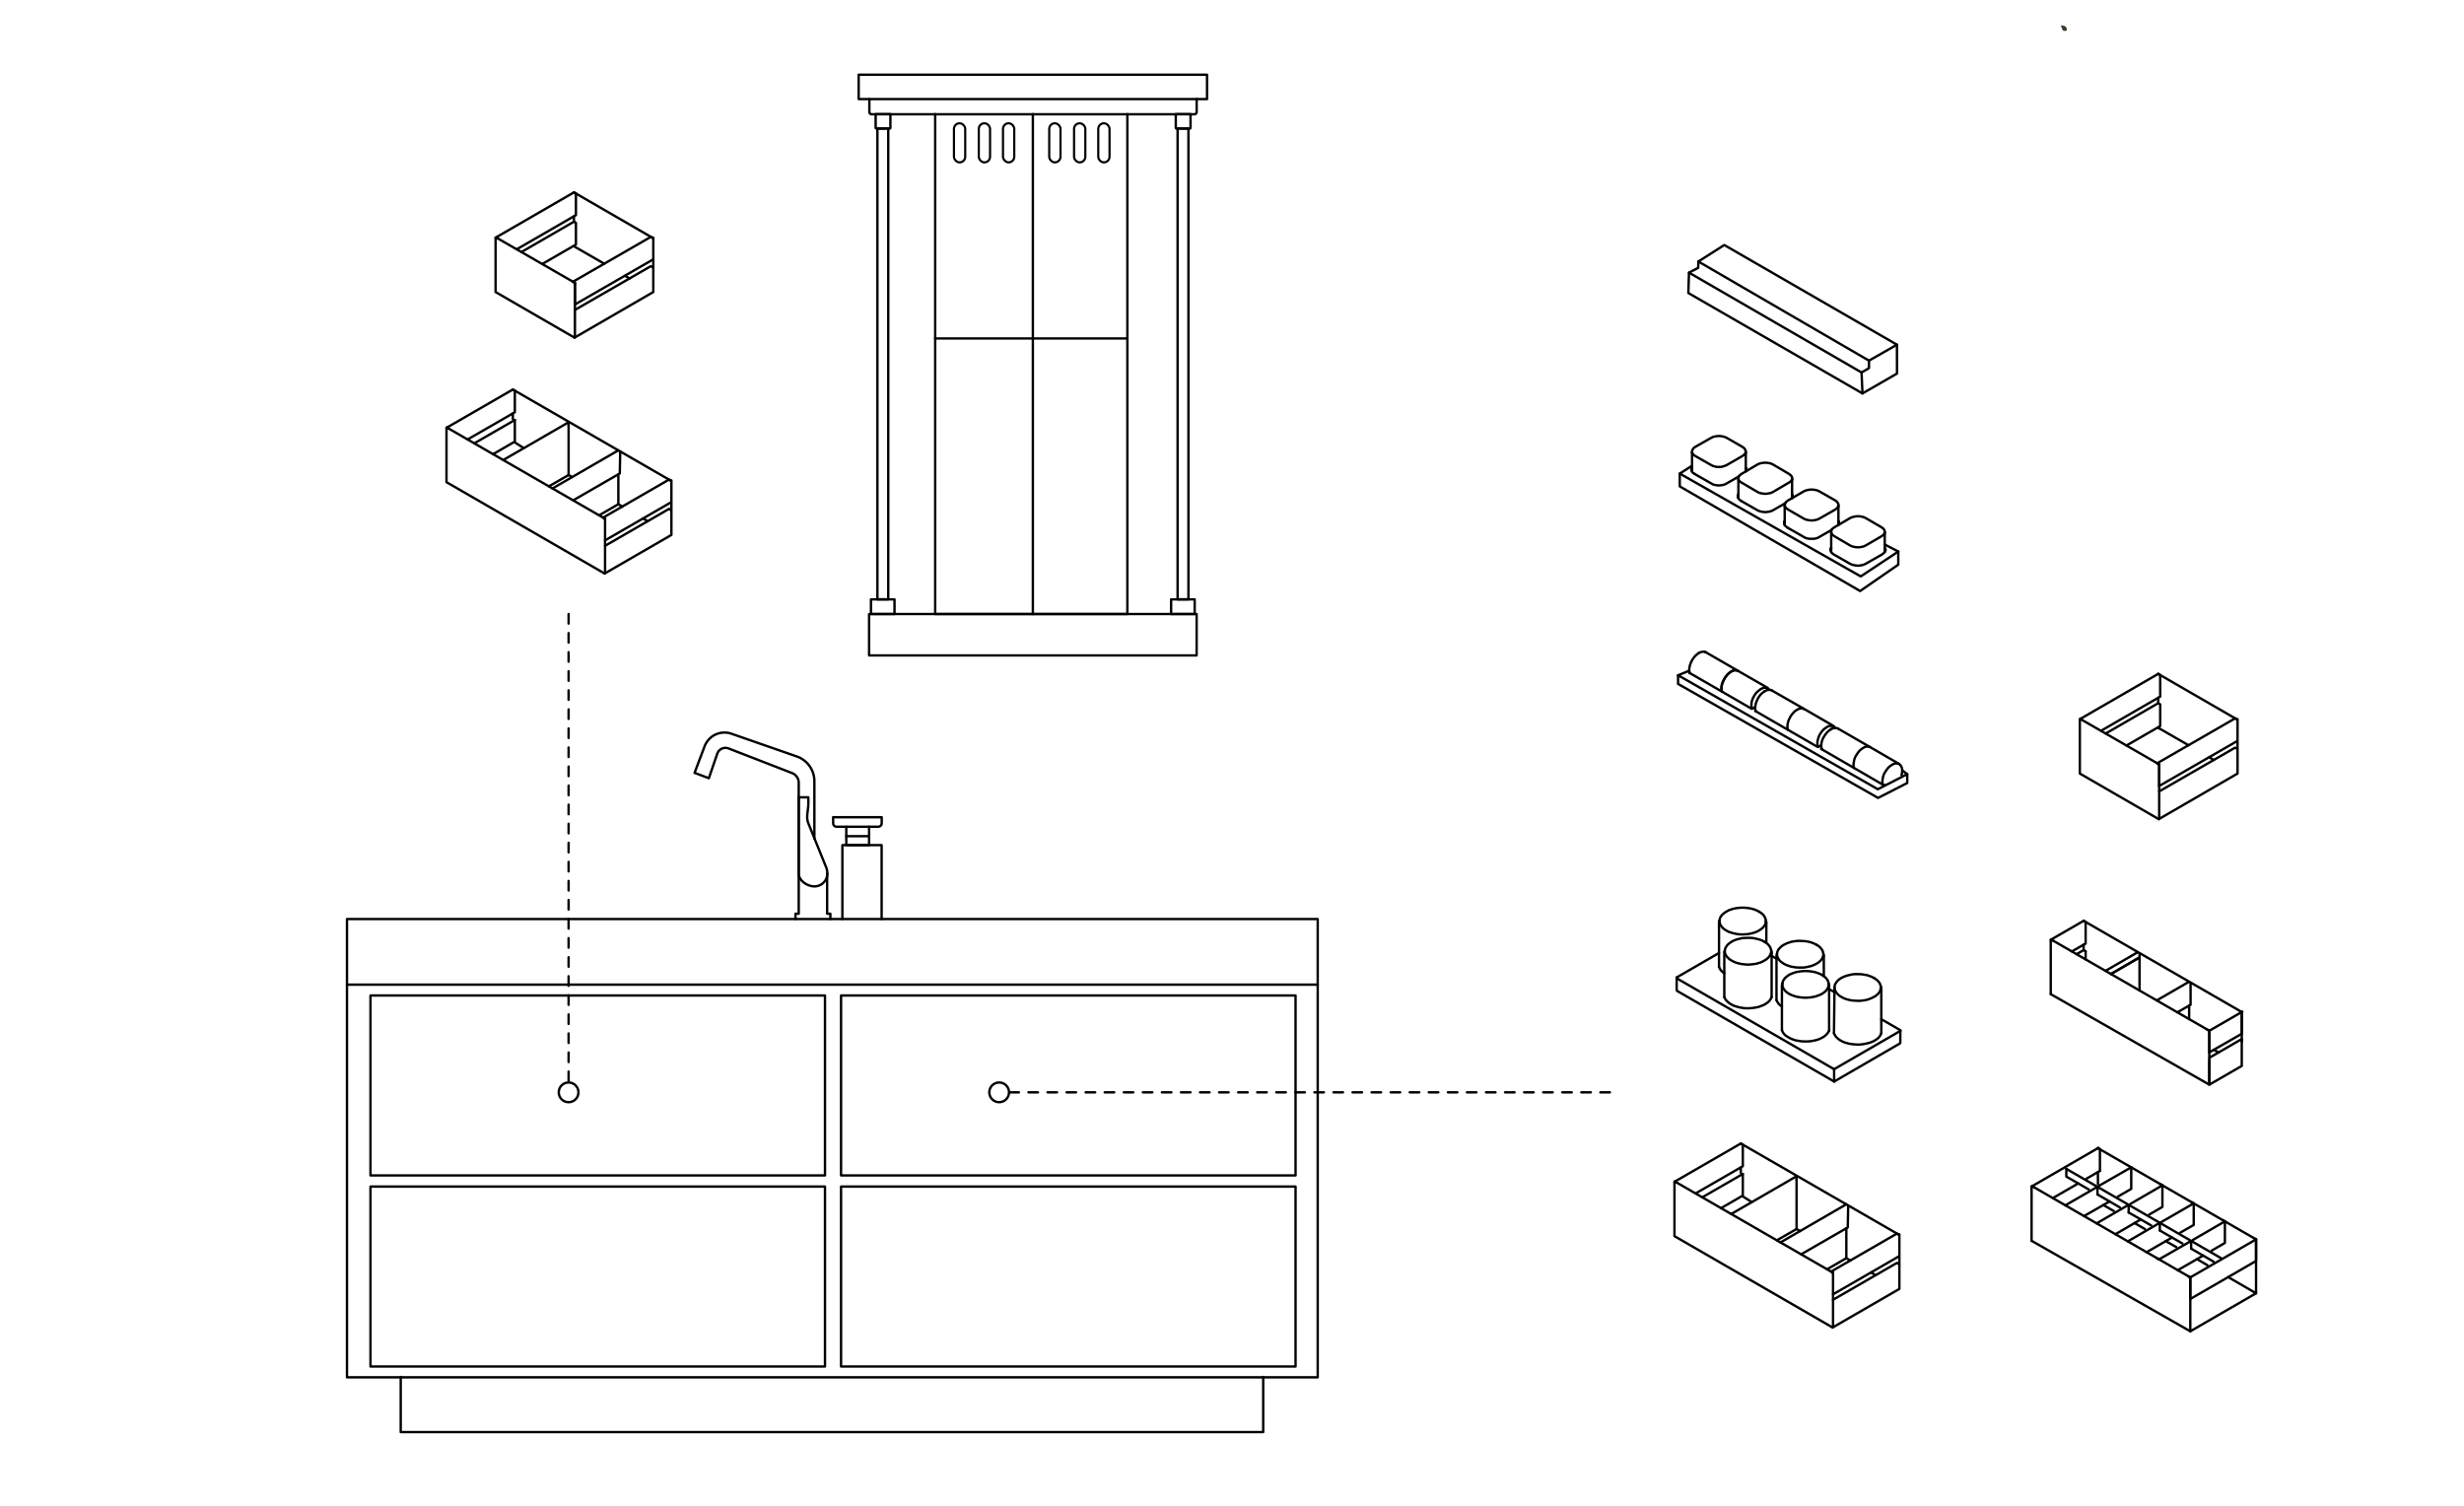 <svg xmlns="http://www.w3.org/2000/svg" viewBox="0 0 1034 632"><defs><style>.cls-1,.cls-3,.cls-4,.cls-5{fill:none;}.cls-2{fill:#483729;}.cls-3,.cls-4,.cls-5{stroke:#000;stroke-linecap:round;stroke-linejoin:round;}.cls-4{stroke-width:0.91px;}.cls-5{stroke-dasharray:4;}</style></defs><g id="Laag_2" data-name="Laag 2"><g id="Laag_1-2" data-name="Laag 1"><rect class="cls-1" width="1034" height="632"/></g><g id="Layer_1" data-name="Layer 1"><path class="cls-2" d="M864.75,10.63c1.35.12,2.74.21,2.57,2.15C865.12,13.68,865.41,11.58,864.75,10.63Z"/><path class="cls-3" d="M502.17,41.56V47a.94.94,0,0,1-.94.94H365.76a.94.94,0,0,1-.94-.94v-5.4"/><path class="cls-3" d="M367.42,47.9h6.23v5.69a.38.38,0,0,1-.38.38h-5.43a.38.38,0,0,1-.38-.38V47.9Z"/><rect class="cls-3" x="368.2" y="53.9" width="4.55" height="197.61"/><rect class="cls-3" x="365.49" y="251.52" width="9.89" height="6.16"/><path class="cls-3" d="M493.39,47.9h6.21v5.69a.38.38,0,0,1-.38.38h-5.43a.38.38,0,0,1-.38-.38V47.9Z"/><rect class="cls-3" x="494.17" y="53.9" width="4.55" height="197.61"/><rect class="cls-3" x="491.45" y="251.52" width="9.89" height="6.16"/><rect class="cls-3" x="364.71" y="257.68" width="137.45" height="17.36"/><rect class="cls-3" x="360.33" y="31.36" width="146.2" height="10.21"/><polyline class="cls-3" points="473.09 47.9 473.09 257.68 392.44 257.68 392.44 47.9"/><line class="cls-3" x1="392.44" y1="142.03" x2="473.07" y2="142.03"/><line class="cls-3" x1="433.43" y1="257.68" x2="433.43" y2="47.9"/><rect class="cls-3" x="352.94" y="417.75" width="190.73" height="75.51"/><rect class="cls-3" x="155.47" y="417.75" width="190.73" height="75.51"/><rect class="cls-3" x="352.94" y="497.93" width="190.73" height="75.51"/><rect class="cls-3" x="155.47" y="497.93" width="190.73" height="75.51"/><rect class="cls-3" x="145.61" y="413.2" width="407.36" height="164.78"/><polyline class="cls-3" points="530.1 577.83 530.1 600.96 168.16 600.96 168.16 577.83"/><polyline class="cls-3" points="145.61 413.2 145.61 385.67 552.97 385.67 552.97 413.2"/><polyline class="cls-3" points="353.5 385.67 353.5 354.65 369.97 354.65 369.97 385.67"/><polyline class="cls-3" points="364.7 346.93 364.7 354.65 355.14 354.65 355.14 346.93"/><path class="cls-3" d="M349.61,342.94H370v2.52a1.47,1.47,0,0,1-1.47,1.47H351.09a1.46,1.46,0,0,1-1.46-1.47v-2.52Z"/><line class="cls-3" x1="355.14" y1="350.9" x2="364.7" y2="350.9"/><path class="cls-3" d="M333.82,385.67v-2.23h1.36V328.49a4.41,4.41,0,0,0-2.8-4.08l-26.64-10.33a3.63,3.63,0,0,0-4.7,2.08.69.69,0,0,0-.05.13l-3.52,10.28-6-2.25,4.21-11.13A8.92,8.92,0,0,1,307,307.92l27.34,9.51a11,11,0,0,1,7.41,10.43v24"/><polyline class="cls-3" points="347.1 366.52 347.1 383.44 348.46 383.44 348.46 385.67"/><path class="cls-3" d="M335.17,334.59v31.94c0,3,3.59,5.43,6.59,5.43a5.44,5.44,0,0,0,5.44-5.43,7.14,7.14,0,0,0-.51-2.58l-7.48-18.47c-1.06-2.62,0-5.42,0-8.25v-2.64Z"/><rect class="cls-4" x="400.32" y="51.73" width="4.73" height="16.41" rx="2.37"/><rect class="cls-4" x="410.74" y="51.73" width="4.73" height="16.41" rx="2.37"/><rect class="cls-4" x="420.9" y="51.73" width="4.73" height="16.41" rx="2.37"/><rect class="cls-4" x="440.3" y="51.73" width="4.73" height="16.41" rx="2.37"/><rect class="cls-4" x="450.72" y="51.73" width="4.73" height="16.41" rx="2.37"/><rect class="cls-4" x="460.88" y="51.73" width="4.73" height="16.41" rx="2.37"/><line class="cls-3" x1="769.04" y1="534.22" x2="769.22" y2="534.1"/><polyline class="cls-3" points="796.88 518.14 797.06 518.02 797.06 540.88 769.04 557.08"/><line class="cls-3" x1="769.22" y1="534.1" x2="769.22" y2="556.72"/><polyline class="cls-3" points="702.68 495.94 702.68 518.74 769.04 557.08"/><polyline class="cls-3" points="702.68 495.94 702.86 495.82 769.22 534.1"/><line class="cls-3" x1="787.1" y1="535.12" x2="785.18" y2="533.98"/><line class="cls-3" x1="776.48" y1="529" x2="774.8" y2="527.98"/><line class="cls-3" x1="735.08" y1="504.43" x2="731.22" y2="501.97"/><line class="cls-3" x1="796.88" y1="518.14" x2="730.52" y2="479.86"/><line class="cls-3" x1="730.52" y1="489.88" x2="730.52" y2="492.16"/><polyline class="cls-3" points="726.5 509.44 753.92 493.6 753.92 495.22"/><line class="cls-3" x1="747.14" y1="521.38" x2="774.74" y2="505.4"/><polyline class="cls-3" points="775.58 505.88 775.4 515.08 755.84 526.36"/><polyline class="cls-3" points="774.8 515.44 774.8 527.98 766.7 532.66"/><polyline class="cls-3" points="745.64 520.48 753.92 515.74 755.42 516.58"/><line class="cls-3" x1="753.92" y1="495.22" x2="753.92" y2="515.74"/><polyline class="cls-3" points="796.88 530.5 796.04 529.96 769.22 545.44"/><polyline class="cls-3" points="796.88 518.14 796.04 517.66 768.38 533.62"/><line class="cls-3" x1="769.22" y1="543.16" x2="796.88" y2="527.2"/><line class="cls-3" x1="714.38" y1="502.42" x2="731.36" y2="492.64"/><polyline class="cls-3" points="722.24 506.98 731.36 501.7 731.36 492.64"/><polyline class="cls-3" points="731.36 480.34 730.52 479.86 702.86 495.82"/><line class="cls-3" x1="702.86" y1="495.82" x2="703.7" y2="496.3"/><polyline class="cls-3" points="711.56 500.8 731.36 489.4 731.36 480.34"/><polyline class="cls-3" points="741.11 386.41 741.17 386.83 741.23 387.31"/><polyline class="cls-3" points="721.37 387.37 721.37 386.89 721.49 386.47"/><line class="cls-3" x1="721.37" y1="405.73" x2="721.37" y2="387.31"/><line class="cls-3" x1="741.23" y1="387.31" x2="741.23" y2="395.71"/><polyline class="cls-3" points="743.33 399.01 743.45 399.49 743.45 399.97"/><polyline class="cls-3" points="723.59 418.39 723.59 399.97 723.65 399.55 723.71 399.13"/><line class="cls-3" x1="743.45" y1="399.97" x2="743.45" y2="418.39"/><polyline class="cls-3" points="765.23 400.33 765.29 400.81 765.35 401.23"/><polyline class="cls-3" points="745.49 419.65 745.49 401.29 745.55 400.81 745.61 400.39"/><line class="cls-3" x1="765.35" y1="401.29" x2="765.35" y2="409.63"/><polyline class="cls-3" points="767.36 412.66 767.57 413.41 767.57 413.89"/><polyline class="cls-3" points="747.77 432.31 747.77 413.89 747.77 413.47 748.01 412.51"/><line class="cls-3" x1="767.57" y1="413.89" x2="767.57" y2="432.51"/><line class="cls-3" x1="789.29" y1="414.01" x2="789.47" y2="415.21"/><line class="cls-3" x1="769.61" y1="433.63" x2="769.84" y2="414.4"/><line class="cls-3" x1="789.47" y1="415.21" x2="789.47" y2="433.57"/><line class="cls-3" x1="786.41" y1="410.41" x2="786.53" y2="410.47"/><line class="cls-3" x1="764.57" y1="409.09" x2="764.63" y2="409.15"/><line class="cls-3" x1="762.29" y1="396.49" x2="762.35" y2="396.49"/><line class="cls-3" x1="740.39" y1="395.17" x2="740.51" y2="395.23"/><line class="cls-3" x1="723.71" y1="399.67" x2="723.71" y2="399.25"/><line class="cls-3" x1="738.17" y1="382.57" x2="738.23" y2="382.57"/><line class="cls-3" x1="721.49" y1="387.07" x2="721.49" y2="386.59"/><line class="cls-3" x1="741.11" y1="386.59" x2="741.11" y2="387.07"/><polyline class="cls-3" points="772.67 410.41 771.83 410.95 771.05 411.67 770.69 412.09 770.39 412.57 770.09 413.05 769.91 413.59 769.85 414.13 769.85 414.73 769.97 415.39 770.27 415.99 770.69 416.65 771.23 417.25 771.89 417.85 772.67 418.33 773.57 418.81 774.59 419.23 775.67 419.53 776.75 419.77 777.83 419.89 778.91 419.95 779.93 420.01 780.95 419.95 781.85 419.83 782.75 419.71 783.53 419.53 784.25 419.29 784.91 419.05 785.45 418.81 786.41 418.33 787.31 417.79 788.09 417.07 788.45 416.65 788.75 416.23 788.99 415.69 789.17 415.15 789.29 414.61 789.29 414.01 789.11 413.35 788.87 412.75 788.45 412.09 787.91 411.49 787.25 410.95 786.41 410.41 785.51 409.93 784.55 409.57 783.47 409.21 782.39 409.03 781.31 408.85 780.23 408.79 779.15 408.79 778.19 408.79 777.23 408.91 776.39 409.09 775.61 409.27 774.89 409.45 774.23 409.69 773.63 409.93 772.67 410.41 772.61 410.47"/><polyline class="cls-3" points="750.77 409.09 750.17 409.51 749.57 409.99 749.09 410.41 748.67 410.95 748.37 411.43 748.13 411.97 748.01 412.51 747.95 413.11 748.01 413.65 748.13 414.19 748.37 414.73 748.67 415.21 749.09 415.75 749.57 416.23 750.17 416.65 750.77 417.07 751.49 417.43 752.27 417.73 753.11 418.03 753.95 418.27 755.75 418.57 757.67 418.69 759.59 418.57 761.39 418.27 762.23 418.03 763.07 417.73 763.85 417.43 764.57 417.07 765.17 416.65 765.77 416.23 766.25 415.75 766.67 415.21 766.97 414.73 767.21 414.19 767.33 413.65 767.39 413.11 767.33 412.51 767.21 411.97 766.97 411.43 766.67 410.95 766.25 410.41 765.77 409.99 765.17 409.51 764.57 409.09 763.85 408.73 763.07 408.43 762.23 408.13 761.39 407.89 759.59 407.59 757.67 407.47 755.75 407.59 753.95 407.89 753.11 408.13 752.27 408.43 751.49 408.73 750.77 409.09 750.71 409.15"/><polyline class="cls-3" points="748.55 396.49 747.71 397.03 746.93 397.75 746.57 398.17 746.21 398.59 745.97 399.13 745.79 399.67 745.73 400.21 745.73 400.81 745.85 401.47 746.15 402.07 746.51 402.73 747.05 403.33 747.77 403.87 748.55 404.41 749.45 404.89 750.47 405.25 751.49 405.61 752.57 405.79 753.71 405.97 754.79 406.03 755.81 406.03 756.83 406.03 757.73 405.91 758.57 405.73 759.41 405.55 760.13 405.37 760.73 405.13 761.33 404.89 762.29 404.41 763.13 403.87 763.97 403.15 764.33 402.73 764.63 402.25 764.87 401.77 765.05 401.23 765.17 400.69 765.11 400.09 764.99 399.43 764.75 398.83 764.33 398.17 763.79 397.57 763.13 396.97 762.29 396.49 761.39 396.01 760.37 395.59 759.35 395.29 758.27 395.05 757.19 394.93 756.11 394.87 755.03 394.81 754.07 394.87 753.11 394.99 752.27 395.11 751.49 395.29 750.77 395.53 750.11 395.77 749.51 396.01 748.55 396.49 748.49 396.49"/><polyline class="cls-3" points="726.65 395.17 725.81 395.77 725.03 396.43 724.67 396.85 724.37 397.33 724.07 397.81 723.89 398.35 723.83 398.95 723.83 399.55 723.95 400.15 724.25 400.81 724.61 401.41 725.21 402.01 725.87 402.61 726.65 403.09 727.55 403.57 728.57 403.99 729.65 404.29 730.73 404.53 731.81 404.65 732.89 404.77 733.91 404.77 734.93 404.71 735.83 404.59 736.73 404.47 737.51 404.29 738.23 404.05 738.89 403.87 739.43 403.63 740.39 403.09 741.29 402.55 742.07 401.83 742.43 401.41 742.73 400.99 742.97 400.45 743.15 399.97 743.27 399.37 743.27 398.77 743.09 398.17 742.85 397.51 742.43 396.91 741.89 396.25 741.23 395.71 740.39 395.17 739.49 394.69 738.53 394.33 737.45 394.03 736.37 393.79 735.29 393.61 734.21 393.55 733.13 393.55 732.17 393.61 731.21 393.67 730.37 393.85 729.59 394.03 728.87 394.21 728.21 394.45 727.61 394.69 726.65 395.17 726.65 395.23 726.59 395.23"/><polyline class="cls-3" points="724.43 382.57 723.59 383.11 722.75 383.83 722.39 384.25 722.09 384.67 721.85 385.15 721.67 385.69 721.55 386.29 721.61 386.89 721.73 387.49 721.97 388.15 722.39 388.75 722.93 389.41 723.59 389.95 724.43 390.49 725.33 390.97 726.35 391.33 727.37 391.63 728.45 391.87 729.53 392.05 730.61 392.11 731.69 392.11 732.65 392.05 733.61 391.99 734.45 391.81 735.23 391.63 735.95 391.45 736.61 391.21 737.21 390.97 738.17 390.49 739.01 389.89 739.85 389.23 740.15 388.81 740.51 388.33 740.75 387.85 740.93 387.31 740.99 386.71 740.99 386.11 740.87 385.51 740.57 384.85 740.21 384.25 739.67 383.65 738.95 383.05 738.17 382.57 737.27 382.09 736.25 381.67 735.23 381.37 734.15 381.13 733.01 381.01 731.93 380.89 730.91 380.89 729.89 380.95 728.99 381.07 728.15 381.19 727.31 381.37 726.59 381.61 725.99 381.79 725.39 382.03 724.43 382.57 724.37 382.57"/><polyline class="cls-3" points="721.37 405.73 721.85 406.75 722.33 407.35 722.93 407.95 723.59 408.43"/><polyline class="cls-3" points="723.59 418.39 723.77 418.81 724.07 419.35 724.43 419.83 724.91 420.31 725.45 420.79 726.05 421.21 726.77 421.63 727.49 421.99 728.33 422.29 729.17 422.53 730.07 422.77 731.93 423.07 733.85 423.13 735.77 422.95 737.63 422.65 738.53 422.35 739.31 422.05 740.09 421.75 740.81 421.33 741.47 420.91 742.01 420.49 742.49 420.01 742.91 419.47 743.21 418.93 743.45 418.39"/><polyline class="cls-3" points="745.49 419.74 746.03 420.73 746.45 421.27 747.05 421.87 747.77 422.35"/><polyline class="cls-3" points="747.77 432.31 748.19 433.27 748.55 433.75 749.03 434.29 749.57 434.71 750.23 435.13 750.89 435.55 751.67 435.91 752.45 436.21 753.29 436.51 754.19 436.69 756.05 436.99 758.03 437.05 759.95 436.93 761.75 436.57 762.65 436.33 763.49 436.03 764.21 435.67 764.93 435.31 765.59 434.89 766.13 434.41 766.67 433.93 767.03 433.39 767.39 432.91 767.63 432.37"/><polyline class="cls-3" points="769.61 433.54 769.79 433.99 770.09 434.53 770.45 435.07 770.93 435.55 771.47 436.03 772.07 436.45 772.79 436.87 773.51 437.23 774.35 437.53 775.19 437.77 776.09 438.01 777.95 438.25 779.87 438.37 781.79 438.19 783.65 437.83 784.55 437.59 785.33 437.29 786.11 436.99 786.83 436.57 787.49 436.15 788.03 435.73 788.51 435.25 788.93 434.71 789.23 434.17 789.47 433.57"/><polyline class="cls-3" points="769.67 448.68 703.61 410.53 703.73 410.41"/><line class="cls-3" x1="797.45" y1="432.61" x2="769.67" y2="448.68"/><line class="cls-3" x1="789.47" y1="427.69" x2="797.45" y2="432.31"/><line class="cls-3" x1="769.82" y1="416.35" x2="767.57" y2="415.09"/><line class="cls-3" x1="745.49" y1="402.31" x2="743.45" y2="401.11"/><polyline class="cls-3" points="721.37 399.91 703.61 410.17 703.73 410.29 703.79 410.35 703.73 410.41"/><polyline class="cls-3" points="769.69 453.86 797.15 437.95 797.39 437.77 797.45 437.47 797.45 432.61"/><line class="cls-3" x1="769.67" y1="448.68" x2="769.69" y2="453.75"/><polyline class="cls-3" points="703.61 410.53 703.61 415.39 703.67 415.63 703.85 415.87 769.69 453.86"/><line class="cls-3" x1="797.45" y1="432.61" x2="797.45" y2="432.31"/><line class="cls-3" x1="703.61" y1="410.17" x2="703.61" y2="410.53"/><polyline class="cls-3" points="897.84 400.15 897.84 401.77 885.84 408.73"/><line class="cls-3" x1="883.56" y1="407.41" x2="896.94" y2="399.67"/><line class="cls-3" x1="918.42" y1="412.09" x2="905.04" y2="419.83"/><polyline class="cls-3" points="919.26 412.57 919.26 421.63 913.74 424.81"/><line class="cls-3" x1="918.66" y1="421.99" x2="918.66" y2="427.69"/><polyline class="cls-3" points="885.84 408.73 897.84 401.77 897.84 415.63"/><line class="cls-3" x1="860.58" y1="394.39" x2="860.58" y2="417.19"/><line class="cls-3" x1="860.58" y1="417.19" x2="927.12" y2="455.17"/><polyline class="cls-3" points="860.58 394.39 860.76 394.27 927.12 432.55"/><polyline class="cls-3" points="940.98 424.57 940.74 424.69 940.74 447.31 927.12 455.17 927.12 432.55"/><polyline class="cls-3" points="874.38 386.41 874.38 386.41 940.74 424.69"/><line class="cls-3" x1="931.02" y1="441.67" x2="929.04" y2="440.53"/><line class="cls-3" x1="874.38" y1="398.71" x2="874.38" y2="396.43"/><line class="cls-3" x1="927.12" y1="444.85" x2="927.12" y2="453.97"/><polyline class="cls-3" points="927.12 443.89 940.74 436.03 940.74 437.05"/><polyline class="cls-3" points="926.28 432.07 927.12 432.55 927.12 441.61"/><line class="cls-3" x1="927.12" y1="432.55" x2="940.74" y2="424.69"/><polyline class="cls-3" points="927.12 441.61 940.74 433.81 940.74 424.69"/><polyline class="cls-3" points="875.22 399.19 874.38 398.71 871.44 400.39"/><line class="cls-3" x1="875.22" y1="402.61" x2="875.22" y2="399.19"/><polyline class="cls-3" points="869.46 399.25 875.22 395.95 875.22 386.89"/><line class="cls-3" x1="875.22" y1="386.89" x2="874.38" y2="386.41"/><polyline class="cls-3" points="874.38 386.41 860.76 394.27 861.6 394.75"/><line class="cls-3" x1="852.54" y1="497.89" x2="852.54" y2="520.69"/><line class="cls-3" x1="852.54" y1="520.69" x2="919.14" y2="558.67"/><polyline class="cls-3" points="852.54 497.89 852.78 497.77 919.14 536.05 918.9 536.17"/><polyline class="cls-3" points="946.74 520.09 946.74 542.71 919.14 558.67 919.14 536.05"/><line class="cls-3" x1="946.74" y1="542.71" x2="935.04" y2="535.93"/><line class="cls-3" x1="926.34" y1="530.95" x2="921.96" y2="528.37"/><line class="cls-3" x1="913.26" y1="523.33" x2="908.82" y2="520.81"/><line class="cls-3" x1="900.12" y1="515.77" x2="895.74" y2="513.25"/><line class="cls-3" x1="887.04" y1="508.21" x2="882.66" y2="505.69"/><line class="cls-3" x1="946.74" y1="520.09" x2="880.38" y2="481.81"/><line class="cls-3" x1="880.38" y1="491.83" x2="880.38" y2="496.93"/><line class="cls-3" x1="880.62" y1="481.69" x2="880.38" y2="481.81"/><line class="cls-3" x1="932.41" y1="528.19" x2="867.12" y2="490.51"/><line class="cls-3" x1="928.92" y1="529.45" x2="919.5" y2="523.99"/><line class="cls-3" x1="915.84" y1="521.83" x2="906.36" y2="516.37"/><line class="cls-3" x1="902.76" y1="514.27" x2="893.28" y2="508.81"/><line class="cls-3" x1="889.62" y1="506.71" x2="880.2" y2="501.25"/><polyline class="cls-3" points="876.54 499.15 867.12 493.75 867.12 490.51"/><line class="cls-3" x1="880.2" y1="498.01" x2="866.7" y2="505.81"/><polyline class="cls-3" points="888.72 502.15 894.36 498.91 894.36 489.85"/><line class="cls-3" x1="885.24" y1="504.19" x2="874.56" y2="510.31"/><line class="cls-3" x1="880.2" y1="501.25" x2="880.2" y2="498.01"/><line class="cls-3" x1="880.86" y1="497.59" x2="894.36" y2="489.85"/><line class="cls-3" x1="893.28" y1="505.57" x2="879.84" y2="513.37"/><polyline class="cls-3" points="901.86 509.71 907.44 506.47 907.44 497.41"/><line class="cls-3" x1="898.32" y1="511.75" x2="887.7" y2="517.93"/><line class="cls-3" x1="893.28" y1="508.81" x2="893.28" y2="505.57"/><polyline class="cls-3" points="894 505.21 907.44 497.41 906.6 496.93"/><polyline class="cls-3" points="914.94 517.27 920.58 514.03 920.58 504.97"/><line class="cls-3" x1="911.46" y1="519.31" x2="900.78" y2="525.49"/><polyline class="cls-3" points="906.36 516.37 906.36 513.13 892.92 520.93"/><line class="cls-3" x1="907.08" y1="512.77" x2="920.58" y2="504.97"/><line class="cls-3" x1="920.58" y1="504.97" x2="919.74" y2="504.49"/><polyline class="cls-3" points="928.08 524.83 933.66 521.59 933.66 512.53"/><line class="cls-3" x1="924.54" y1="526.87" x2="913.86" y2="533.05"/><polyline class="cls-3" points="919.5 523.99 919.5 520.75 906 528.49"/><line class="cls-3" x1="920.22" y1="520.33" x2="933.66" y2="512.53"/><line class="cls-3" x1="905.16" y1="528.01" x2="906" y2="528.49"/><line class="cls-3" x1="933.66" y1="512.53" x2="932.82" y2="512.05"/><polyline class="cls-3" points="918.3 535.57 919.14 536.05 919.14 545.11"/><polyline class="cls-3" points="919.14 536.05 946.74 520.09 945.9 519.61"/><polyline class="cls-3" points="919.14 545.11 946.74 529.15 946.74 520.09"/><line class="cls-3" x1="881.22" y1="491.35" x2="881.22" y2="482.29"/><line class="cls-3" x1="861.48" y1="502.75" x2="872.1" y2="496.63"/><line class="cls-3" x1="875.64" y1="494.59" x2="881.22" y2="491.35"/><line class="cls-3" x1="852.78" y1="497.77" x2="853.62" y2="498.25"/><polyline class="cls-3" points="881.22 482.29 880.38 481.81 852.78 497.77"/><circle class="cls-3" cx="419.29" cy="458.39" r="4.14"/><circle class="cls-3" cx="238.61" cy="458.39" r="4.14"/><line class="cls-3" x1="768.45" y1="223.15" x2="768.45" y2="223.78"/><line class="cls-3" x1="790.92" y1="223.78" x2="790.92" y2="223.15"/><line class="cls-3" x1="768.45" y1="223.78" x2="768.45" y2="231.55"/><line class="cls-3" x1="790.92" y1="231.55" x2="790.92" y2="223.78"/><line class="cls-3" x1="748.93" y1="211.96" x2="748.93" y2="212.58"/><line class="cls-3" x1="771.48" y1="212.58" x2="771.48" y2="211.96"/><line class="cls-3" x1="748.93" y1="212.58" x2="748.93" y2="220.35"/><line class="cls-3" x1="771.48" y1="220.28" x2="771.48" y2="212.58"/><line class="cls-3" x1="752.04" y1="201.31" x2="752.04" y2="200.68"/><line class="cls-3" x1="729.5" y1="200.68" x2="729.5" y2="201.31"/><line class="cls-3" x1="752.04" y1="209" x2="752.04" y2="201.31"/><line class="cls-3" x1="729.5" y1="201.31" x2="729.5" y2="209.08"/><line class="cls-3" x1="710.06" y1="189.49" x2="710.06" y2="190.11"/><line class="cls-3" x1="732.61" y1="190.11" x2="732.61" y2="189.49"/><line class="cls-3" x1="710.06" y1="190.11" x2="710.06" y2="197.89"/><line class="cls-3" x1="732.61" y1="197.81" x2="732.61" y2="190.11"/><polyline class="cls-3" points="730.59 210.17 737.5 214.13 738.2 214.45 738.98 214.68 739.84 214.83 740.77 214.91 741.7 214.83 742.56 214.68 743.34 214.45 744.03 214.13 749.17 211.18"/><polyline class="cls-3" points="752.04 207.37 752.2 207.76 752.28 208.23 752.28 208.61 752.12 209"/><polyline class="cls-3" points="730.59 210.17 729.81 209.55 729.57 209.24 729.34 208.85 729.26 208.46 729.26 208.15 729.34 207.76 729.5 207.37"/><polyline class="cls-3" points="729.73 199.91 724.6 202.86 723.9 203.25 723.12 203.48 722.19 203.64 721.33 203.72 720.4 203.64 719.54 203.48 718.77 203.25 718.07 202.86 711.15 198.9"/><polyline class="cls-3" points="732.61 196.18 732.76 196.56 732.84 196.95 732.84 197.34 732.61 197.81"/><polyline class="cls-3" points="711.15 198.9 710.37 198.35 710.06 197.96 709.9 197.65 709.83 197.26 709.75 196.87 709.83 196.49 710.06 196.18"/><polyline class="cls-3" points="768.45 229.84 768.22 230.23 768.14 230.54 768.14 230.93 768.29 231.32 768.45 231.71 768.68 232.02 769.46 232.64 776.38 236.6 777.08 236.91 777.93 237.15 778.79 237.3 779.64 237.38 780.58 237.3 781.43 237.15 782.21 236.91 782.91 236.6 789.83 232.64 790.61 232.02 790.92 231.71 791.07 231.32 791.23 230.93 791.23 230.54 791.15 230.23 790.92 229.84"/><polyline class="cls-3" points="750.02 221.37 756.94 225.33 757.64 225.72 758.42 225.95 759.35 226.11 760.21 226.11 761.14 226.11 762 225.95 762.77 225.72 763.47 225.33 768.6 222.38"/><polyline class="cls-3" points="771.48 218.64 771.71 219.03 771.79 219.42 771.71 219.81 771.56 220.2"/><polyline class="cls-3" points="750.02 221.37 749.25 220.74 749.01 220.43 748.78 220.04 748.7 219.73 748.7 219.34 748.78 218.96 748.93 218.64"/><polyline class="cls-3" points="791.23 230.85 791.15 230.46 790.92 230.07"/><line class="cls-3" x1="768.45" y1="230.07" x2="768.22" y2="230.38"/><polyline class="cls-3" points="771.71 219.58 771.71 219.19 771.48 218.8"/><line class="cls-3" x1="748.93" y1="218.8" x2="748.78" y2="219.11"/><line class="cls-3" x1="729.5" y1="207.6" x2="729.34" y2="207.91"/><polyline class="cls-3" points="752.28 208.38 752.2 207.99 752.04 207.6"/><line class="cls-3" x1="710.06" y1="196.33" x2="709.9" y2="196.64"/><polyline class="cls-3" points="732.84 197.11 732.76 196.72 732.61 196.33"/><polyline class="cls-3" points="782.91 217.4 782.29 217.09 781.51 216.86 780.65 216.7 779.64 216.62 778.71 216.7 777.86 216.86 777.08 217.09 776.38 217.4 769.77 221.29 769.23 221.68 768.76 222.06 768.53 222.61 768.45 223.15 768.53 223.7 768.76 224.24 769.23 224.63 769.77 225.02 776.38 228.91 777.08 229.22 777.86 229.45 778.71 229.61 779.64 229.68 780.65 229.61 781.51 229.45 782.29 229.22 782.91 228.91 789.6 225.02 790.14 224.63 790.53 224.24 790.84 223.7 790.92 223.15 790.84 222.61 790.53 222.06 790.14 221.68 789.6 221.29 782.91 217.4"/><polyline class="cls-3" points="763.47 206.2 762.85 205.89 762.07 205.66 761.14 205.5 760.21 205.43 759.27 205.5 758.42 205.66 757.56 205.89 756.94 206.2 750.33 210.01 749.79 210.4 749.32 210.87 749.09 211.34 748.93 211.96 749.09 212.5 749.32 212.97 749.79 213.44 750.33 213.82 756.94 217.63 757.56 217.94 758.42 218.18 759.27 218.33 760.21 218.41 761.14 218.33 762.07 218.18 762.85 217.94 763.47 217.63 770.16 213.82 770.7 213.44 771.09 212.97 771.4 212.5 771.48 211.96 771.4 211.34 771.09 210.87 770.7 210.4 770.16 210.01 763.47 206.2"/><polyline class="cls-3" points="737.5 194.93 738.13 194.62 738.9 194.39 739.84 194.23 740.77 194.15 741.7 194.23 742.64 194.39 743.41 194.62 744.03 194.93 750.64 198.82 751.19 199.21 751.65 199.6 751.97 200.14 752.04 200.68 751.97 201.23 751.65 201.77 751.19 202.24 750.64 202.55 744.03 206.44 743.41 206.75 742.64 206.98 741.7 207.14 740.77 207.22 739.84 207.14 738.9 206.98 738.13 206.75 737.5 206.44 730.9 202.55 730.35 202.24 729.88 201.77 729.57 201.23 729.5 200.68 729.57 200.14 729.88 199.6 730.35 199.21 730.9 198.82 737.5 194.93"/><polyline class="cls-3" points="718.07 183.74 711.38 187.54 710.84 187.93 710.45 188.4 710.14 188.94 710.06 189.49 710.14 190.03 710.45 190.5 710.84 190.97 711.38 191.35 718.07 195.16 718.69 195.47 719.47 195.71 720.4 195.94 721.33 195.94 722.27 195.94 723.12 195.71 723.9 195.47 724.6 195.16 731.21 191.35 731.75 190.97 732.22 190.5 732.45 190.03 732.61 189.49 732.45 188.94 732.22 188.4 731.75 187.93 731.21 187.54 724.6 183.74 723.9 183.42 723.12 183.19 722.27 183.03 721.33 182.96 720.4 183.03 719.47 183.19 718.69 183.42 718.07 183.74"/><polyline class="cls-3" points="791.23 228.66 796.6 231.44 780.84 241.89 704.9 198.74 709.75 195.63"/><polyline class="cls-3" points="796.6 231.44 796.6 236.95 780.58 248.02 704.9 204.1 704.9 198.74"/><polygon class="cls-3" points="723.58 102.82 796.04 144.65 784.3 151.34 712.7 109.74 723.58 102.82"/><polyline class="cls-3" points="712.7 109.74 712.64 112.39 708.77 114.41 708.5 122.96 781.58 165.1 796.06 156.76 796.04 144.65"/><polyline class="cls-3" points="784.3 151.34 784.3 154.49 781.19 156.31 708.77 114.41"/><line class="cls-3" x1="781.19" y1="156.31" x2="781.58" y2="165.1"/><polyline class="cls-3" points="770.12 305.5 769.74 304.95 769.27 304.56 757.06 297.49 743.61 289.79"/><polyline class="cls-3" points="740.58 290.02 739.65 290.72 738.71 291.58 737.94 292.67 737.31 293.91 736.85 295.08 736.61 296.32 736.54 297.49 736.61 297.95 736.77 298.42"/><line class="cls-3" x1="743.61" y1="289.79" x2="743.22" y2="289.56"/><polyline class="cls-3" points="743.14 289.56 742.52 289.48 741.9 289.48 741.28 289.71 740.58 290.02"/><polyline class="cls-3" points="742.37 289.48 742.06 288.94 741.59 288.55 729.38 281.55 715.93 273.77"/><polyline class="cls-3" points="712.9 274.01 711.97 274.71 711.03 275.64 710.26 276.73 709.63 277.89 709.17 279.14 708.93 280.31 708.86 281.47 708.93 282.02 709.09 282.48"/><line class="cls-3" x1="715.93" y1="273.77" x2="715.47" y2="273.62"/><polyline class="cls-3" points="715.47 273.54 714.84 273.46 714.22 273.54 713.6 273.7 712.9 274.01"/><polyline class="cls-3" points="797.96 325.24 798.19 324.23 798.27 323.3 798.19 322.44 797.88 321.67 797.49 321.05 796.95 320.58 784.74 313.5 771.29 305.73"/><polyline class="cls-3" points="768.34 306.04 767.32 306.74 766.47 307.6 765.69 308.68 764.99 309.85 764.52 311.09 764.29 312.34 764.29 313.43 764.37 313.97 764.52 314.44"/><polyline class="cls-3" points="771.37 305.73 770.9 305.57 770.28 305.5 769.66 305.5 768.96 305.73 768.34 306.04"/><polyline class="cls-3" points="757.06 297.56 756.52 297.33 755.97 297.25 755.35 297.33 754.65 297.56 753.95 297.95 753.25 298.42 752.63 299.04 752.01 299.74 751.46 300.52 751 301.38 750.61 302.23 750.3 303.16 750.14 304.02 750.06 304.87 750.14 305.57 750.3 306.27 750.14 305.57 750.06 304.87 750.14 304.02 750.3 303.16 750.61 302.23 751 301.38 751.46 300.52 752.01 299.74 752.63 299.04 753.25 298.42 753.95 297.95 754.65 297.56 755.35 297.33 755.97 297.25 756.52 297.33 757.06 297.56"/><polyline class="cls-3" points="729.38 281.55 728.84 281.32 728.29 281.24 727.6 281.32 726.97 281.55 726.27 281.94 725.57 282.48 724.95 283.03 724.33 283.8 723.78 284.58 723.32 285.44 722.93 286.29 722.62 287.15 722.46 288 722.39 288.86 722.46 289.63 722.62 290.26"/><polyline class="cls-3" points="722.62 290.26 722.46 289.63 722.39 288.86 722.46 288 722.62 287.15 722.93 286.29 723.32 285.44 723.78 284.58 724.33 283.8 724.95 283.03 725.57 282.48 726.27 281.94 726.97 281.55 727.6 281.32 728.29 281.24 728.84 281.32 729.38 281.55"/><polyline class="cls-3" points="790.8 329.36 790.57 329.36 790.26 329.36 764.37 314.36 764.29 314.2 764.37 314.05"/><polyline class="cls-3" points="709.01 282.09 708.93 282.25 709.01 282.4 734.9 297.33 735.21 297.41 735.45 297.33 736.54 296.71"/><polyline class="cls-3" points="736.69 298.11 736.61 298.26 736.69 298.42 762.58 313.35 762.89 313.43 763.13 313.35 764.29 312.73"/><polyline class="cls-3" points="764.29 314.28 764.37 314.28 764.37 314.05"/><line class="cls-3" x1="736.69" y1="298.27" x2="736.61" y2="298.34"/><line class="cls-3" x1="709.01" y1="282.33" x2="708.94" y2="282.33"/><polyline class="cls-3" points="784.74 313.5 784.27 313.35 783.65 313.27 783.03 313.35 782.33 313.58 781.71 313.97 781.01 314.44 780.31 315.06 779.76 315.76 779.22 316.54 778.68 317.39 778.29 318.25 778.05 319.18 777.9 320.04 777.82 320.81 777.82 321.59 778.05 322.29 777.82 321.59 777.82 320.81 777.9 320.04 778.05 319.18 778.29 318.25 778.68 317.39 779.22 316.54 779.76 315.76 780.31 315.06 781.01 314.44 781.71 313.97 782.33 313.58 783.03 313.35 783.65 313.27 784.27 313.35 784.74 313.5"/><polyline class="cls-3" points="796.85 320.58 796.38 320.42 795.76 320.35 795.14 320.42 794.44 320.66 793.82 321.05 793.12 321.51 792.42 322.13 791.87 322.83 791.33 323.61 790.79 324.47 790.4 325.32 790.16 326.25 790.01 327.11 789.93 327.89 789.93 328.67 790.16 329.36 789.93 328.67 789.93 327.89 790.01 327.11 790.16 326.25 790.4 325.32 790.79 324.47 791.33 323.61 791.87 322.83 792.42 322.13 793.12 321.51 793.82 321.05 794.44 320.66 795.14 320.42 795.76 320.35 796.38 320.42 796.85 320.58"/><polyline class="cls-3" points="762.89 313.43 762.66 312.49 762.66 311.4 762.89 310.24 763.28 308.99 763.9 307.83 764.68 306.74 765.61 305.81 766.55 305.19 767.01 304.87 767.56 304.72 768.02 304.64 768.49 304.64 768.96 304.72 769.27 304.87 769.66 305.11 769.89 305.5"/><polyline class="cls-3" points="735.21 297.41 734.98 296.56 734.98 295.39 735.14 294.22 735.6 292.98 736.23 291.81 737 290.72 737.94 289.87 738.87 289.17 739.34 288.94 739.88 288.7 740.35 288.62 740.81 288.62 741.2 288.7 741.59 288.86 741.98 289.17 742.21 289.48"/><line class="cls-3" x1="768.34" y1="306.04" x2="768.41" y2="306.04"/><polyline class="cls-3" points="798.27 323.3 800.36 324.86 788.02 331.2 704.19 283.37 708.86 281.47"/><polyline class="cls-3" points="800.36 324.86 800.36 328.58 788.11 334.84 704.19 287 704.19 283.37"/><polyline class="cls-3" points="905.91 343.75 872.79 324.61 872.79 301.81"/><polyline class="cls-3" points="872.79 301.81 872.97 301.69 906.09 320.77 905.91 320.89"/><line class="cls-3" x1="906.09" y1="320.77" x2="906.09" y2="343.39"/><polyline class="cls-3" points="905.91 343.75 938.97 324.61 938.97 301.81 938.79 301.93"/><line class="cls-3" x1="929.01" y1="318.91" x2="927.09" y2="317.77"/><line class="cls-3" x1="918.39" y1="312.73" x2="905.67" y2="305.41"/><line class="cls-3" x1="905.67" y1="282.79" x2="938.79" y2="301.93"/><line class="cls-3" x1="905.67" y1="292.81" x2="905.67" y2="295.09"/><polyline class="cls-3" points="906.09 332.11 937.95 313.75 938.79 314.23"/><polyline class="cls-3" points="905.25 320.29 906.09 320.77 906.09 329.83"/><line class="cls-3" x1="938.79" y1="310.99" x2="906.09" y2="329.83"/><polyline class="cls-3" points="905.25 320.29 937.95 301.45 938.79 301.93"/><polyline class="cls-3" points="883.65 307.81 905.67 295.09 906.51 295.57 906.51 304.69 892.35 312.85"/><line class="cls-3" x1="906.51" y1="283.27" x2="905.67" y2="282.79"/><polyline class="cls-3" points="905.67 282.79 872.97 301.69 873.81 302.17"/><polyline class="cls-3" points="906.51 283.27 906.51 292.33 881.67 306.67"/><line class="cls-5" x1="675.58" y1="458.39" x2="423.86" y2="458.39"/><polyline class="cls-3" points="241.09 141.69 207.97 122.55 207.97 99.75"/><polyline class="cls-3" points="207.97 99.75 208.15 99.63 241.27 118.71 241.09 118.83"/><line class="cls-3" x1="241.27" y1="118.71" x2="241.27" y2="141.33"/><polyline class="cls-3" points="241.09 141.69 274.15 122.55 274.15 99.75 273.97 99.87"/><line class="cls-3" x1="264.19" y1="116.85" x2="262.27" y2="115.71"/><line class="cls-3" x1="253.57" y1="110.67" x2="240.85" y2="103.35"/><line class="cls-3" x1="240.85" y1="80.73" x2="273.97" y2="99.87"/><line class="cls-3" x1="240.85" y1="90.75" x2="240.85" y2="93.03"/><polyline class="cls-3" points="241.27 130.05 273.13 111.69 273.97 112.17"/><polyline class="cls-3" points="240.43 118.23 241.27 118.71 241.27 127.77"/><line class="cls-3" x1="273.97" y1="108.93" x2="241.27" y2="127.77"/><polyline class="cls-3" points="240.43 118.23 273.13 99.39 273.97 99.87"/><polyline class="cls-3" points="218.83 105.75 240.85 93.03 241.69 93.51 241.69 102.63 227.53 110.79"/><line class="cls-3" x1="241.69" y1="81.21" x2="240.85" y2="80.73"/><polyline class="cls-3" points="240.85 80.73 208.15 99.63 208.99 100.11"/><polyline class="cls-3" points="241.69 81.21 241.69 90.27 216.85 104.61"/><line class="cls-3" x1="253.73" y1="217.82" x2="253.91" y2="217.7"/><polyline class="cls-3" points="281.57 201.74 281.75 201.62 281.75 224.48 253.73 240.68"/><line class="cls-3" x1="253.91" y1="217.7" x2="253.91" y2="240.32"/><polyline class="cls-3" points="187.37 179.54 187.37 202.34 253.73 240.68"/><polyline class="cls-3" points="187.37 179.54 187.55 179.42 253.91 217.7"/><line class="cls-3" x1="271.79" y1="218.72" x2="269.87" y2="217.58"/><line class="cls-3" x1="261.17" y1="212.6" x2="259.49" y2="211.58"/><line class="cls-3" x1="219.77" y1="188.04" x2="215.91" y2="185.57"/><line class="cls-3" x1="281.57" y1="201.74" x2="215.21" y2="163.46"/><line class="cls-3" x1="215.21" y1="173.48" x2="215.21" y2="175.76"/><polyline class="cls-3" points="211.19 193.04 238.61 177.2 238.61 178.82"/><line class="cls-3" x1="231.83" y1="204.98" x2="259.43" y2="189.01"/><polyline class="cls-3" points="260.27 189.49 260.09 198.68 240.53 209.96"/><polyline class="cls-3" points="259.49 199.04 259.49 211.58 251.39 216.26"/><polyline class="cls-3" points="230.33 204.08 238.61 199.34 240.11 200.18"/><line class="cls-3" x1="238.61" y1="178.82" x2="238.61" y2="199.34"/><polyline class="cls-3" points="281.57 214.1 280.73 213.56 253.91 229.04"/><polyline class="cls-3" points="281.57 201.74 280.73 201.26 253.07 217.22"/><line class="cls-3" x1="253.91" y1="226.76" x2="281.57" y2="210.8"/><line class="cls-3" x1="199.07" y1="186.02" x2="216.05" y2="176.24"/><polyline class="cls-3" points="206.93 190.58 216.05 185.3 216.05 176.24"/><polyline class="cls-3" points="216.05 163.94 215.21 163.46 187.55 179.42"/><line class="cls-3" x1="187.55" y1="179.42" x2="188.39" y2="179.9"/><polyline class="cls-3" points="196.25 184.4 216.05 173 216.05 163.94"/><line class="cls-5" x1="238.61" y1="257.68" x2="238.61" y2="454.25"/></g></g></svg>